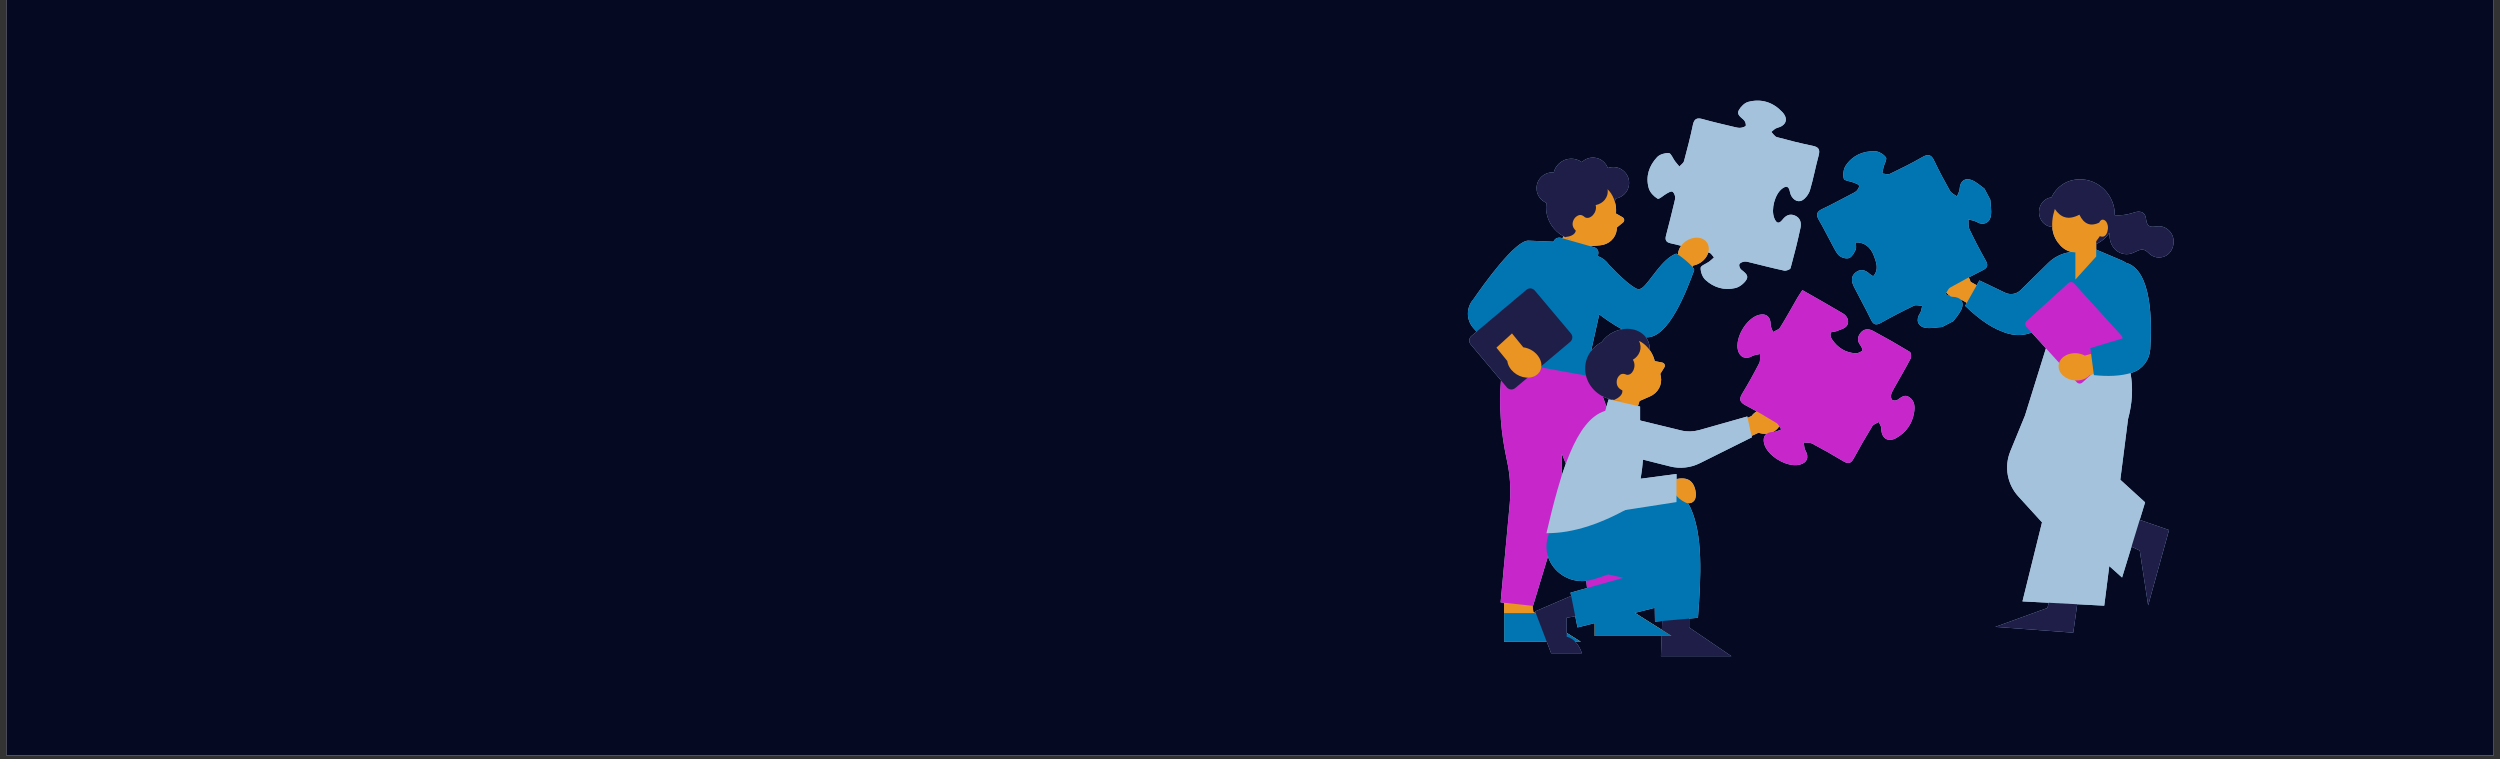 <?xml version="1.0" encoding="UTF-8" standalone="yes"?>
<svg xmlns="http://www.w3.org/2000/svg" xmlns:xlink="http://www.w3.org/1999/xlink" width="856" zoomAndPan="magnify" viewBox="0 0 642 195" height="260" preserveAspectRatio="xMidYMid meet" version="1.0">
  <rect x="0" y="0" width="642" height="195" fill="#333333" stroke="none"/>
  <defs>
    <filter x="0%" y="0%" width="100%" height="100%" id="e031f7730e">
      <feColorMatrix values="0 0 0 0 1 0 0 0 0 1 0 0 0 0 1 0 0 0 1 0" color-interpolation-filters="sRGB"/>
    </filter>
    <filter x="0%" y="0%" width="100%" height="100%" id="aac5af3bd7">
      <feColorMatrix values="0 0 0 0 1 0 0 0 0 1 0 0 0 0 1 0.213 0.715 0.072 0 0" color-interpolation-filters="sRGB"/>
    </filter>
    <clipPath id="fe76e7a28f">
      <path d="M 1.637 0 L 640.359 0 L 640.359 194.004 L 1.637 194.004 Z M 1.637 0 " clip-rule="nonzero"/>
    </clipPath>
    <clipPath id="02c5f9a086">
      <path d="M 466 38 L 558.52 38 L 558.52 163 L 466 163 Z M 466 38 " clip-rule="nonzero"/>
    </clipPath>
    <clipPath id="db133d049b">
      <path d="M 376.453 25.289 L 492 25.289 L 492 168.555 L 376.453 168.555 Z M 376.453 25.289 " clip-rule="nonzero"/>
    </clipPath>
    <clipPath id="b056246217">
      <path d="M 0.543 0.945 L 33.492 0.945 L 33.492 22.914 L 0.543 22.914 Z M 0.543 0.945 " clip-rule="nonzero"/>
    </clipPath>
    <clipPath id="222bf90474">
      <path d="M 0.613 1.066 L 33.312 1.066 L 33.312 22.688 L 0.613 22.688 Z M 0.613 1.066 " clip-rule="nonzero"/>
    </clipPath>
    <clipPath id="216c5a8235">
      <rect x="0" width="34" y="0" height="23"/>
    </clipPath>
    <clipPath id="adcb6837de">
      <path d="M 0.543 0.945 L 33.492 0.945 L 33.492 22.914 L 0.543 22.914 Z M 0.543 0.945 " clip-rule="nonzero"/>
    </clipPath>
    <clipPath id="5f24fcb070">
      <path d="M 1 1.066 L 33 1.066 L 33 22.688 L 1 22.688 Z M 1 1.066 " clip-rule="nonzero"/>
    </clipPath>
    <clipPath id="0eff96e266">
      <rect x="0" width="34" y="0" height="23"/>
    </clipPath>
    <clipPath id="05fcb2a752">
      <rect x="0" width="34" y="0" height="23"/>
    </clipPath>
    <clipPath id="79aabdd802">
      <path d="M 0.613 1.066 L 33.312 1.066 L 33.312 22.688 L 0.613 22.688 Z M 0.613 1.066 " clip-rule="nonzero"/>
    </clipPath>
    <clipPath id="fbb711adeb">
      <rect x="0" width="34" y="0" height="23"/>
    </clipPath>
    <clipPath id="6fd1d72de7">
      <rect x="0" width="34" y="0" height="23"/>
    </clipPath>
    <clipPath id="16754ee442">
      <path d="M 426 156 L 445 156 L 445 168.555 L 426 168.555 Z M 426 156 " clip-rule="nonzero"/>
    </clipPath>
    <clipPath id="bf84548b15">
      <path d="M 0.23 0.41 L 35.332 0.41 L 35.332 36.941 L 0.23 36.941 Z M 0.23 0.41 " clip-rule="nonzero"/>
    </clipPath>
    <clipPath id="1dcd4f4392">
      <path d="M 0.457 1 L 35.172 1 L 35.172 36.746 L 0.457 36.746 Z M 0.457 1 " clip-rule="nonzero"/>
    </clipPath>
    <clipPath id="ab73372828">
      <rect x="0" width="36" y="0" height="37"/>
    </clipPath>
    <clipPath id="87a8ca288c">
      <path d="M 0.23 0.41 L 35.332 0.41 L 35.332 36.941 L 0.23 36.941 Z M 0.23 0.41 " clip-rule="nonzero"/>
    </clipPath>
    <clipPath id="6532e12b35">
      <path d="M 0.457 0.539 L 35 0.539 L 35 36.746 L 0.457 36.746 Z M 0.457 0.539 " clip-rule="nonzero"/>
    </clipPath>
    <clipPath id="0d9bbfca26">
      <rect x="0" width="36" y="0" height="37"/>
    </clipPath>
    <clipPath id="ec55bac66f">
      <rect x="0" width="36" y="0" height="37"/>
    </clipPath>
    <clipPath id="399202dbf4">
      <path d="M 0.457 1 L 35.172 1 L 35.172 36.746 L 0.457 36.746 Z M 0.457 1 " clip-rule="nonzero"/>
    </clipPath>
    <clipPath id="af51a853bd">
      <rect x="0" width="36" y="0" height="37"/>
    </clipPath>
    <clipPath id="af8d2b7c88">
      <rect x="0" width="36" y="0" height="37"/>
    </clipPath>
    <clipPath id="d75afb1fc4">
      <path d="M 0.004 0.734 L 36.059 0.734 L 36.059 14.582 L 0.004 14.582 Z M 0.004 0.734 " clip-rule="nonzero"/>
    </clipPath>
    <clipPath id="c2285cd6d8">
      <path d="M 0.184 0.801 L 35.902 0.801 L 35.902 14.379 L 0.184 14.379 Z M 0.184 0.801 " clip-rule="nonzero"/>
    </clipPath>
    <clipPath id="6b8a4f613e">
      <rect x="0" width="37" y="0" height="15"/>
    </clipPath>
    <clipPath id="06ec779c49">
      <path d="M 0.004 0.734 L 36.059 0.734 L 36.059 14.582 L 0.004 14.582 Z M 0.004 0.734 " clip-rule="nonzero"/>
    </clipPath>
    <clipPath id="34f0125d64">
      <path d="M 0.184 1 L 35.902 1 L 35.902 14.379 L 0.184 14.379 Z M 0.184 1 " clip-rule="nonzero"/>
    </clipPath>
    <clipPath id="085d13499c">
      <rect x="0" width="37" y="0" height="15"/>
    </clipPath>
    <clipPath id="f93025d076">
      <rect x="0" width="37" y="0" height="15"/>
    </clipPath>
    <clipPath id="e30034c74c">
      <path d="M 0.184 0.801 L 35.902 0.801 L 35.902 14.379 L 0.184 14.379 Z M 0.184 0.801 " clip-rule="nonzero"/>
    </clipPath>
    <clipPath id="7879d5c7e0">
      <rect x="0" width="37" y="0" height="15"/>
    </clipPath>
    <clipPath id="b607b10efa">
      <rect x="0" width="37" y="0" height="15"/>
    </clipPath>
    <clipPath id="03e524b3bf">
      <path d="M 0.02 0.43 L 27 0.43 L 27 27.652 L 0.02 27.652 Z M 0.02 0.43 " clip-rule="nonzero"/>
    </clipPath>
    <clipPath id="561c146c61">
      <path d="M 0.113 0.457 L 26.777 0.457 L 26.777 27.609 L 0.113 27.609 Z M 0.113 0.457 " clip-rule="nonzero"/>
    </clipPath>
    <clipPath id="6fb5db0e93">
      <rect x="0" width="27" y="0" height="28"/>
    </clipPath>
    <clipPath id="a4d9d8eace">
      <path d="M 0.02 0.43 L 27 0.43 L 27 27.652 L 0.02 27.652 Z M 0.02 0.43 " clip-rule="nonzero"/>
    </clipPath>
    <clipPath id="25ff415477">
      <path d="M 0.113 0.457 L 26.777 0.457 L 26.777 27.609 L 0.113 27.609 Z M 0.113 0.457 " clip-rule="nonzero"/>
    </clipPath>
    <clipPath id="ebf8ac6d4a">
      <rect x="0" width="27" y="0" height="28"/>
    </clipPath>
    <clipPath id="1c9fa14713">
      <rect x="0" width="27" y="0" height="28"/>
    </clipPath>
    <clipPath id="d86ef0dd8a">
      <path d="M 0.113 0.457 L 26.777 0.457 L 26.777 27.609 L 0.113 27.609 Z M 0.113 0.457 " clip-rule="nonzero"/>
    </clipPath>
    <clipPath id="c3463eaec3">
      <rect x="0" width="27" y="0" height="28"/>
    </clipPath>
    <clipPath id="9eea98c86d">
      <rect x="0" width="27" y="0" height="28"/>
    </clipPath>
    <clipPath id="828c8a648b">
      <path d="M 0.051 0.195 L 25.359 0.195 L 25.359 35.059 L 0.051 35.059 Z M 0.051 0.195 " clip-rule="nonzero"/>
    </clipPath>
    <clipPath id="97876e4d81">
      <path d="M 0.078 0.277 L 25.23 0.277 L 25.23 34.973 L 0.078 34.973 Z M 0.078 0.277 " clip-rule="nonzero"/>
    </clipPath>
    <clipPath id="859fa81b27">
      <rect x="0" width="26" y="0" height="36"/>
    </clipPath>
    <clipPath id="b349585a9a">
      <path d="M 0.051 0.195 L 25.359 0.195 L 25.359 35.059 L 0.051 35.059 Z M 0.051 0.195 " clip-rule="nonzero"/>
    </clipPath>
    <clipPath id="ed8ba1a642">
      <path d="M 0.078 0.277 L 25 0.277 L 25 34.973 L 0.078 34.973 Z M 0.078 0.277 " clip-rule="nonzero"/>
    </clipPath>
    <clipPath id="855fa169c4">
      <rect x="0" width="26" y="0" height="36"/>
    </clipPath>
    <clipPath id="a4eab819ab">
      <rect x="0" width="26" y="0" height="36"/>
    </clipPath>
    <clipPath id="de0ef17997">
      <path d="M 0.078 0.277 L 25.23 0.277 L 25.23 34.973 L 0.078 34.973 Z M 0.078 0.277 " clip-rule="nonzero"/>
    </clipPath>
    <clipPath id="67ef76c837">
      <rect x="0" width="26" y="0" height="36"/>
    </clipPath>
    <clipPath id="902e68cb28">
      <rect x="0" width="26" y="0" height="36"/>
    </clipPath>
    <clipPath id="8369d82ccf">
      <path d="M 376.453 62 L 395 62 L 395 93 L 376.453 93 Z M 376.453 62 " clip-rule="nonzero"/>
    </clipPath>
    <clipPath id="037c669f8d">
      <path d="M 0.242 0.152 L 19.105 0.152 L 19.105 47.668 L 0.242 47.668 Z M 0.242 0.152 " clip-rule="nonzero"/>
    </clipPath>
    <clipPath id="dd539684b2">
      <path d="M 0.305 0.191 L 18.918 0.191 L 18.918 47.457 L 0.305 47.457 Z M 0.305 0.191 " clip-rule="nonzero"/>
    </clipPath>
    <clipPath id="06093fa325">
      <rect x="0" width="20" y="0" height="48"/>
    </clipPath>
    <clipPath id="8cbbfd9355">
      <path d="M 0.242 0.152 L 19.105 0.152 L 19.105 47.668 L 0.242 47.668 Z M 0.242 0.152 " clip-rule="nonzero"/>
    </clipPath>
    <clipPath id="b10689260b">
      <path d="M 0.305 0.191 L 18.918 0.191 L 18.918 47.457 L 0.305 47.457 Z M 0.305 0.191 " clip-rule="nonzero"/>
    </clipPath>
    <clipPath id="c8353e9c60">
      <rect x="0" width="20" y="0" height="48"/>
    </clipPath>
    <clipPath id="9278cea388">
      <rect x="0" width="20" y="0" height="48"/>
    </clipPath>
    <clipPath id="4080b58f51">
      <path d="M 0.305 0.191 L 18.918 0.191 L 18.918 47.457 L 0.305 47.457 Z M 0.305 0.191 " clip-rule="nonzero"/>
    </clipPath>
    <clipPath id="e324ecee25">
      <rect x="0" width="20" y="0" height="48"/>
    </clipPath>
    <clipPath id="735fbc4677">
      <rect x="0" width="20" y="0" height="48"/>
    </clipPath>
    <clipPath id="23b657f31b">
      <path d="M 0.02 0.516 L 45.148 0.516 L 45.148 27.734 L 0.02 27.734 Z M 0.02 0.516 " clip-rule="nonzero"/>
    </clipPath>
    <clipPath id="c688b36172">
      <path d="M 0.234 0.559 L 45 0.559 L 45 27.711 L 0.234 27.711 Z M 0.234 0.559 " clip-rule="nonzero"/>
    </clipPath>
    <clipPath id="f4680a3843">
      <rect x="0" width="46" y="0" height="28"/>
    </clipPath>
    <clipPath id="e3426e5922">
      <path d="M 0.02 0.516 L 45.148 0.516 L 45.148 27.734 L 0.02 27.734 Z M 0.02 0.516 " clip-rule="nonzero"/>
    </clipPath>
    <clipPath id="90110ccd85">
      <path d="M 0.234 1 L 45 1 L 45 27.711 L 0.234 27.711 Z M 0.234 1 " clip-rule="nonzero"/>
    </clipPath>
    <clipPath id="b44078a108">
      <rect x="0" width="46" y="0" height="28"/>
    </clipPath>
    <clipPath id="db3dc3f30d">
      <rect x="0" width="46" y="0" height="28"/>
    </clipPath>
    <clipPath id="0e47728eb3">
      <path d="M 0.234 0.559 L 45 0.559 L 45 27.711 L 0.234 27.711 Z M 0.234 0.559 " clip-rule="nonzero"/>
    </clipPath>
    <clipPath id="3b87b7a1ae">
      <rect x="0" width="46" y="0" height="28"/>
    </clipPath>
    <clipPath id="33cc952eff">
      <rect x="0" width="46" y="0" height="28"/>
    </clipPath>
    <clipPath id="04c1c6d78a">
      <path d="M 523 46 L 558.52 46 L 558.52 67 L 523 67 Z M 523 46 " clip-rule="nonzero"/>
    </clipPath>
    <clipPath id="3139b73805">
      <path d="M 0.27 0.73 L 10.059 0.73 L 10.059 26.758 L 0.27 26.758 Z M 0.27 0.73 " clip-rule="nonzero"/>
    </clipPath>
    <clipPath id="2f45890f18">
      <path d="M 0.465 1 L 10 1 L 10 26.535 L 0.465 26.535 Z M 0.465 1 " clip-rule="nonzero"/>
    </clipPath>
    <clipPath id="55e89f8292">
      <rect x="0" width="11" y="0" height="27"/>
    </clipPath>
    <clipPath id="a9fba15edb">
      <path d="M 0.27 0.73 L 10.059 0.73 L 10.059 26.758 L 0.27 26.758 Z M 0.27 0.73 " clip-rule="nonzero"/>
    </clipPath>
    <clipPath id="1e07eed83a">
      <path d="M 0.465 1 L 10 1 L 10 26.535 L 0.465 26.535 Z M 0.465 1 " clip-rule="nonzero"/>
    </clipPath>
    <clipPath id="e043d349b0">
      <rect x="0" width="11" y="0" height="27"/>
    </clipPath>
    <clipPath id="d613511bc1">
      <rect x="0" width="11" y="0" height="27"/>
    </clipPath>
    <clipPath id="6464fa0e8e">
      <path d="M 0.465 1 L 10 1 L 10 26.535 L 0.465 26.535 Z M 0.465 1 " clip-rule="nonzero"/>
    </clipPath>
    <clipPath id="669a55ba9f">
      <rect x="0" width="11" y="0" height="27"/>
    </clipPath>
    <clipPath id="3f4f97f31b">
      <rect x="0" width="11" y="0" height="27"/>
    </clipPath>
    <clipPath id="32f6b21c64">
      <path d="M 423 25.289 L 468 25.289 L 468 75 L 423 75 Z M 423 25.289 " clip-rule="nonzero"/>
    </clipPath>
    <image x="0" y="0" width="35" xlink:href="" id="6c655a25ae" height="24" preserveAspectRatio="xMidYMid meet"/>
    <image x="0" y="0" width="138" xlink:href="" id="0f760e4721" height="92" preserveAspectRatio="xMidYMid meet"/>
    <image x="0" y="0" width="138" xlink:href="" id="7a003ec5a0" height="92" preserveAspectRatio="xMidYMid meet"/>
    <image x="0" y="0" width="37" xlink:href="" id="69eb0c4231" height="38" preserveAspectRatio="xMidYMid meet"/>
    <image x="0" y="0" width="147" xlink:href="" id="1ae06cb0f3" height="153" preserveAspectRatio="xMidYMid meet"/>
    <image x="0" y="0" width="147" xlink:href="" id="3c0ba86f8e" height="153" preserveAspectRatio="xMidYMid meet"/>
    <image x="0" y="0" width="38" xlink:href="" id="c16445d191" height="16" preserveAspectRatio="xMidYMid meet"/>
    <image x="0" y="0" width="151" xlink:href="" id="8732eba3cf" height="58" preserveAspectRatio="xMidYMid meet"/>
    <image x="0" y="0" width="151" xlink:href="" id="2c0abf5af1" height="58" preserveAspectRatio="xMidYMid meet"/>
    <image x="0" y="0" width="27" xlink:href="" id="be00ceb6a6" height="29" preserveAspectRatio="xMidYMid meet"/>
    <image x="0" y="0" width="113" xlink:href="" id="8fa36d735c" height="114" preserveAspectRatio="xMidYMid meet"/>
    <image x="0" y="0" width="113" xlink:href="" id="fb56e90986" height="114" preserveAspectRatio="xMidYMid meet"/>
    <image x="0" y="0" width="27" xlink:href="" id="ff0e6bdd46" height="37" preserveAspectRatio="xMidYMid meet"/>
    <image x="0" y="0" width="106" xlink:href="" id="08482b2720" height="146" preserveAspectRatio="xMidYMid meet"/>
    <image x="0" y="0" width="106" xlink:href="" id="4bbeacb5fd" height="146" preserveAspectRatio="xMidYMid meet"/>
    <image x="0" y="0" width="21" xlink:href="" id="98be8dc05c" height="49" preserveAspectRatio="xMidYMid meet"/>
    <image x="0" y="0" width="79" xlink:href="" id="9a821fcc97" height="199" preserveAspectRatio="xMidYMid meet"/>
    <image x="0" y="0" width="79" xlink:href="" id="fe2c1251f8" height="199" preserveAspectRatio="xMidYMid meet"/>
    <image x="0" y="0" width="46" xlink:href="" id="2c0fcf881a" height="29" preserveAspectRatio="xMidYMid meet"/>
    <image x="0" y="0" width="189" xlink:href="" id="2d1d809a93" height="114" preserveAspectRatio="xMidYMid meet"/>
    <image x="0" y="0" width="189" xlink:href="" id="9dbb26b8c3" height="114" preserveAspectRatio="xMidYMid meet"/>
    <image x="0" y="0" width="11" xlink:href="" id="4891f7c776" height="28" preserveAspectRatio="xMidYMid meet"/>
    <image x="0" y="0" width="41" xlink:href="" id="f0dd51cf93" height="109" preserveAspectRatio="xMidYMid meet"/>
    <image x="0" y="0" width="41" xlink:href="" id="6653449d9c" height="109" preserveAspectRatio="xMidYMid meet"/>
    <mask id="37c53cd543">
      <g filter="url(#e031f7730e)">
        <g transform="matrix(1, 0, 0, 1, 0, 0)">
          <image x="0" y="0" width="35" xlink:href="" height="24" preserveAspectRatio="xMidYMid meet"/>
        </g>
      </g>
    </mask>
    <mask id="32600c0a23">
      <g filter="url(#e031f7730e)">
        <g filter="url(#aac5af3bd7)" transform="matrix(0.239, 0, 0, 0.239, 0.542, 0.947)">
          <image x="0" y="0" width="138" xlink:href="" height="92" preserveAspectRatio="xMidYMid meet"/>
        </g>
      </g>
    </mask>
    <mask id="57904ee0e4">
      <g filter="url(#e031f7730e)">
        <g transform="matrix(1, 0, 0, 1, 0, 0)">
          <g clip-path="url(#05fcb2a752)">
            <g clip-path="url(#adcb6837de)">
              <g transform="matrix(1, 0, 0, 1, 0, 0)">
                <g clip-path="url(#0eff96e266)">
                  <g clip-path="url(#5f24fcb070)">
                    <g mask="url(#32600c0a23)">
                      <g transform="matrix(0.239, 0, 0, 0.239, 0.542, 0.947)">
                        <image x="0" y="0" width="138" xlink:href="" height="92" preserveAspectRatio="xMidYMid meet"/>
                      </g>
                    </g>
                  </g>
                </g>
              </g>
            </g>
          </g>
        </g>
      </g>
    </mask>
    <mask id="f82ee2fa1b">
      <g filter="url(#e031f7730e)">
        <g transform="matrix(1, 0, 0, 1, 0, 0)">
          <image x="0" y="0" width="37" xlink:href="" height="38" preserveAspectRatio="xMidYMid meet"/>
        </g>
      </g>
    </mask>
    <mask id="393f3d981b">
      <g filter="url(#e031f7730e)">
        <g filter="url(#aac5af3bd7)" transform="matrix(0.239, 0, 0, 0.239, 0.232, 0.41)">
          <image x="0" y="0" width="147" xlink:href="" height="153" preserveAspectRatio="xMidYMid meet"/>
        </g>
      </g>
    </mask>
    <mask id="5c239dd969">
      <g filter="url(#e031f7730e)">
        <g transform="matrix(1, 0, 0, 1, 0, 0)">
          <g clip-path="url(#ec55bac66f)">
            <g clip-path="url(#87a8ca288c)">
              <g transform="matrix(1, 0, 0, 1, 0, 0)">
                <g clip-path="url(#0d9bbfca26)">
                  <g clip-path="url(#6532e12b35)">
                    <g mask="url(#393f3d981b)">
                      <g transform="matrix(0.239, 0, 0, 0.239, 0.232, 0.41)">
                        <image x="0" y="0" width="147" xlink:href="" height="153" preserveAspectRatio="xMidYMid meet"/>
                      </g>
                    </g>
                  </g>
                </g>
              </g>
            </g>
          </g>
        </g>
      </g>
    </mask>
    <mask id="4857bc197c">
      <g filter="url(#e031f7730e)">
        <g transform="matrix(1, 0, 0, 1, 0, 0)">
          <image x="0" y="0" width="38" xlink:href="" height="16" preserveAspectRatio="xMidYMid meet"/>
        </g>
      </g>
    </mask>
    <mask id="ee35d6662d">
      <g filter="url(#e031f7730e)">
        <g filter="url(#aac5af3bd7)" transform="matrix(0.239, 0, 0, 0.239, 0.003, 0.733)">
          <image x="0" y="0" width="151" xlink:href="" height="58" preserveAspectRatio="xMidYMid meet"/>
        </g>
      </g>
    </mask>
    <mask id="f6458fa2d0">
      <g filter="url(#e031f7730e)">
        <g transform="matrix(1, 0, 0, 1, 0, 0)">
          <g clip-path="url(#f93025d076)">
            <g clip-path="url(#06ec779c49)">
              <g transform="matrix(1, 0, 0, 1, 0, 0)">
                <g clip-path="url(#085d13499c)">
                  <g clip-path="url(#34f0125d64)">
                    <g mask="url(#ee35d6662d)">
                      <g transform="matrix(0.239, 0, 0, 0.239, 0.003, 0.733)">
                        <image x="0" y="0" width="151" xlink:href="" height="58" preserveAspectRatio="xMidYMid meet"/>
                      </g>
                    </g>
                  </g>
                </g>
              </g>
            </g>
          </g>
        </g>
      </g>
    </mask>
    <mask id="2b3c187e6b">
      <g filter="url(#e031f7730e)">
        <g>
          <image x="0" y="0" width="27" xlink:href="" height="29" preserveAspectRatio="xMidYMid meet"/>
        </g>
      </g>
    </mask>
    <mask id="9acd332157">
      <g filter="url(#e031f7730e)">
        <g filter="url(#aac5af3bd7)" transform="matrix(0.239, 0, 0, 0.239, 0.019, 0.431)">
          <image x="0" y="0" width="113" xlink:href="" height="114" preserveAspectRatio="xMidYMid meet"/>
        </g>
      </g>
    </mask>
    <mask id="b5bac044c1">
      <g filter="url(#e031f7730e)">
        <g transform="matrix(1, 0, 0, 1, 0, 0)">
          <g clip-path="url(#1c9fa14713)">
            <g clip-path="url(#a4d9d8eace)">
              <g transform="matrix(1, 0, 0, 1, 0, 0)">
                <g clip-path="url(#ebf8ac6d4a)">
                  <g clip-path="url(#25ff415477)">
                    <g mask="url(#9acd332157)">
                      <g transform="matrix(0.239, 0, 0, 0.239, 0.019, 0.431)">
                        <image x="0" y="0" width="113" xlink:href="" height="114" preserveAspectRatio="xMidYMid meet"/>
                      </g>
                    </g>
                  </g>
                </g>
              </g>
            </g>
          </g>
        </g>
      </g>
    </mask>
    <mask id="209e9648e0">
      <g filter="url(#e031f7730e)">
        <g transform="matrix(1, 0, 0, 1, 0, 0)">
          <image x="0" y="0" width="27" xlink:href="" height="37" preserveAspectRatio="xMidYMid meet"/>
        </g>
      </g>
    </mask>
    <mask id="c7a3025bf0">
      <g filter="url(#e031f7730e)">
        <g filter="url(#aac5af3bd7)" transform="matrix(0.239, 0, 0, 0.239, 0.05, 0.196)">
          <image x="0" y="0" width="106" xlink:href="" height="146" preserveAspectRatio="xMidYMid meet"/>
        </g>
      </g>
    </mask>
    <mask id="a5fdc202e7">
      <g filter="url(#e031f7730e)">
        <g transform="matrix(1, 0, 0, 1, 0, 0)">
          <g clip-path="url(#a4eab819ab)">
            <g clip-path="url(#b349585a9a)">
              <g transform="matrix(1, 0, 0, 1, 0, 0)">
                <g clip-path="url(#855fa169c4)">
                  <g clip-path="url(#ed8ba1a642)">
                    <g mask="url(#c7a3025bf0)">
                      <g transform="matrix(0.239, 0, 0, 0.239, 0.05, 0.196)">
                        <image x="0" y="0" width="106" xlink:href="" height="146" preserveAspectRatio="xMidYMid meet"/>
                      </g>
                    </g>
                  </g>
                </g>
              </g>
            </g>
          </g>
        </g>
      </g>
    </mask>
    <mask id="ddd4b05088">
      <g filter="url(#e031f7730e)">
        <g transform="matrix(1, 0, 0, 1, 0, 0)">
          <image x="0" y="0" width="21" xlink:href="" height="49" preserveAspectRatio="xMidYMid meet"/>
        </g>
      </g>
    </mask>
    <mask id="fdb7987415">
      <g filter="url(#e031f7730e)">
        <g filter="url(#aac5af3bd7)" transform="matrix(0.239, 0, 0, 0.239, 0.244, 0.153)">
          <image x="0" y="0" width="79" xlink:href="" height="199" preserveAspectRatio="xMidYMid meet"/>
        </g>
      </g>
    </mask>
    <mask id="e5892719ac">
      <g filter="url(#e031f7730e)">
        <g transform="matrix(1, 0, 0, 1, 0, 0)">
          <g clip-path="url(#9278cea388)">
            <g clip-path="url(#8cbbfd9355)">
              <g transform="matrix(1, 0, 0, 1, 0, 0)">
                <g clip-path="url(#c8353e9c60)">
                  <g clip-path="url(#b10689260b)">
                    <g mask="url(#fdb7987415)">
                      <g transform="matrix(0.239, 0, 0, 0.239, 0.244, 0.153)">
                        <image x="0" y="0" width="79" xlink:href="" height="199" preserveAspectRatio="xMidYMid meet"/>
                      </g>
                    </g>
                  </g>
                </g>
              </g>
            </g>
          </g>
        </g>
      </g>
    </mask>
    <mask id="b5a7662ce3">
      <g filter="url(#e031f7730e)">
        <g transform="matrix(1, 0, 0, 1, 0, 0)">
          <image x="0" y="0" width="46" xlink:href="" height="29" preserveAspectRatio="xMidYMid meet"/>
        </g>
      </g>
    </mask>
    <mask id="4c496eb23f">
      <g filter="url(#e031f7730e)">
        <g filter="url(#aac5af3bd7)" transform="matrix(0.239, 0, 0, 0.239, 0.021, 0.514)">
          <image x="0" y="0" width="189" xlink:href="" height="114" preserveAspectRatio="xMidYMid meet"/>
        </g>
      </g>
    </mask>
    <mask id="16640b92d6">
      <g filter="url(#e031f7730e)">
        <g transform="matrix(1, 0, 0, 1, 0, 0)">
          <g clip-path="url(#db3dc3f30d)">
            <g clip-path="url(#e3426e5922)">
              <g transform="matrix(1, 0, 0, 1, 0, 0)">
                <g clip-path="url(#b44078a108)">
                  <g clip-path="url(#90110ccd85)">
                    <g mask="url(#4c496eb23f)">
                      <g transform="matrix(0.239, 0, 0, 0.239, 0.021, 0.514)">
                        <image x="0" y="0" width="189" xlink:href="" height="114" preserveAspectRatio="xMidYMid meet"/>
                      </g>
                    </g>
                  </g>
                </g>
              </g>
            </g>
          </g>
        </g>
      </g>
    </mask>
    <mask id="c7070c34a2">
      <g filter="url(#e031f7730e)">
        <g transform="matrix(1, 0, 0, 1, 0, 0)">
          <image x="0" y="0" width="11" xlink:href="" height="28" preserveAspectRatio="xMidYMid meet"/>
        </g>
      </g>
    </mask>
    <mask id="37b77fb431">
      <g filter="url(#e031f7730e)">
        <g filter="url(#aac5af3bd7)" transform="matrix(0.239, 0, 0, 0.239, 0.27, 0.731)">
          <image x="0" y="0" width="41" xlink:href="" height="109" preserveAspectRatio="xMidYMid meet"/>
        </g>
      </g>
    </mask>
    <mask id="82cb45f48a">
      <g filter="url(#e031f7730e)">
        <g transform="matrix(1, 0, 0, 1, 0, 0)">
          <g clip-path="url(#d613511bc1)">
            <g clip-path="url(#a9fba15edb)">
              <g transform="matrix(1, 0, 0, 1, 0, 0)">
                <g clip-path="url(#e043d349b0)">
                  <g clip-path="url(#1e07eed83a)">
                    <g mask="url(#37b77fb431)">
                      <g transform="matrix(0.239, 0, 0, 0.239, 0.27, 0.731)">
                        <image x="0" y="0" width="41" xlink:href="" height="109" preserveAspectRatio="xMidYMid meet"/>
                      </g>
                    </g>
                  </g>
                </g>
              </g>
            </g>
          </g>
        </g>
      </g>
    </mask>
  </defs>
  <g clip-path="url(#fe76e7a28f)">
    <path fill="#ffffff" d="M 1.637 0 L 640.363 0 L 640.363 194.004 L 1.637 194.004 Z M 1.637 0 " fill-opacity="1" fill-rule="nonzero"/>
    <path fill="#060922" d="M 1.637 0 L 640.363 0 L 640.363 194.004 L 1.637 194.004 Z M 1.637 0 " fill-opacity="1" fill-rule="nonzero"/>
  </g>
  <g clip-path="url(#02c5f9a086)">
    <path fill="#a4c2db" d="M 541.691 59.785 C 541.742 60.234 541.734 60.703 541.785 61.156 C 541.93 62.535 542.688 63.824 543.785 64.566 C 544.883 65.309 546.301 65.484 547.527 65.031 C 548.566 64.648 549.609 63.836 550.656 64.195 C 551.254 64.398 551.684 64.945 552.188 65.352 C 553.473 66.379 555.391 66.387 556.684 65.363 C 557.977 64.344 558.535 62.379 557.992 60.762 C 557.449 59.145 555.852 58.008 554.246 58.098 C 553.367 58.148 552.344 58.484 551.691 57.848 C 550.98 57.156 551.281 55.82 550.691 55.012 C 550.324 54.512 549.68 54.324 549.086 54.355 C 548.492 54.391 547.922 54.609 547.348 54.785 C 545.945 55.215 544.516 55.344 543.074 55.262 C 543.078 55.25 543.078 55.234 543.078 55.219 C 543.129 50.172 538.969 45.891 533.871 46.055 C 530.621 46.156 528.047 48.047 526.812 50.688 C 525.016 50.883 523.613 52.504 523.613 54.477 C 523.613 56.504 525.09 58.152 526.953 58.277 C 526.977 58.324 527.004 58.367 527.031 58.414 C 527.047 58.625 527.074 58.832 527.105 59.031 C 527.375 60.68 528.113 61.984 529.133 63.066 C 529.383 63.328 529.648 63.562 529.93 63.773 C 530.18 63.961 530.441 64.121 530.715 64.258 C 531.094 64.453 531.496 64.594 531.91 64.688 L 531.18 64.82 C 529.215 65.188 527.398 66.133 525.977 67.535 L 518.895 74.504 C 517.844 75.543 516.254 75.809 514.922 75.172 L 508.316 72.012 L 507.613 73.258 L 506.055 72.371 C 505.941 71.98 505.773 71.602 505.566 71.246 C 506.758 70.617 507.957 70 509.16 69.395 C 510.426 68.762 510.613 68.098 509.91 66.859 C 508.43 64.242 507.039 61.566 505.75 58.855 C 505.406 58.141 505.562 57.195 505.484 56.355 C 506.215 56.57 507.027 56.637 507.652 57.016 C 509.238 57.98 510.965 57.324 511.266 55.348 C 511.461 54.035 511.18 52.66 511.117 51.312 L 509.598 48.43 C 508.535 47.688 507.559 46.738 506.379 46.262 C 504.57 45.523 503.332 46.562 503.242 48.453 C 503.215 49.129 502.797 49.781 502.555 50.449 C 501.941 49.977 501.113 49.625 500.758 49.008 C 499.324 46.492 497.973 43.93 496.73 41.324 C 496.012 39.812 495.293 39.402 493.707 40.316 C 490.988 41.895 488.156 43.297 485.316 44.652 C 484.797 44.906 484.016 44.605 483.352 44.555 C 483.465 44.016 483.559 43.465 483.695 42.926 C 483.918 42.059 484.633 40.867 484.309 40.426 C 483.719 39.633 482.531 38.883 481.562 38.844 C 478.441 38.73 475.703 39.91 473.957 42.578 C 473.383 43.457 473.219 44.883 473.492 45.895 C 473.625 46.406 475.137 46.531 476.008 46.875 C 476.516 47.082 477.164 47.262 477.41 47.66 C 477.559 47.898 477.137 48.629 476.809 48.98 C 476.449 49.355 475.906 49.578 475.43 49.832 C 472.953 51.117 470.516 52.465 467.996 53.652 C 466.586 54.32 466.246 55.035 467.062 56.445 C 468.398 58.727 469.551 61.121 470.828 63.449 C 471.289 64.285 471.746 65.238 472.469 65.777 C 473.09 66.234 474.25 66.523 474.891 66.242 C 475.617 65.922 476.152 64.945 476.527 64.137 C 476.77 63.613 476.578 62.887 476.578 62.262 C 478.633 62.129 480.395 63.414 481.223 65.715 C 481.824 67.395 482.586 69.18 481.043 70.945 C 480.613 70.664 480.336 70.527 480.125 70.332 C 479.02 69.305 477.793 68.961 476.543 69.949 C 475.191 71.02 475.473 72.414 476.133 73.723 C 477.551 76.52 479.094 79.25 480.449 82.07 C 481.117 83.457 481.793 83.594 483.094 82.863 C 485.84 81.32 488.637 79.867 491.473 78.508 C 492.047 78.23 492.898 78.52 493.621 78.543 C 493.445 79.18 493.418 79.906 493.07 80.418 C 491.906 82.125 492.441 83.867 494.516 84.184 C 495.883 84.391 497.34 84.062 498.746 83.973 L 501.645 82.449 C 502.32 81.488 503.164 80.598 503.648 79.547 C 504.211 78.324 504.043 77.363 503.32 76.793 C 503.336 76.793 503.352 76.793 503.367 76.793 L 505.074 77.766 L 504.645 78.531 C 508.188 81.98 511.906 84.699 516.023 85.746 C 517.93 86.23 519.938 86.129 521.707 85.383 L 525.398 89.441 L 525.148 90.246 L 520.012 106.723 L 516.254 115.879 C 514.637 119.82 515.438 124.34 518.316 127.488 L 524.391 134.148 L 519.367 154.438 L 526.113 154.789 L 525.773 156.129 L 512.395 160.98 L 532.414 162.477 L 533.434 155.176 L 540.367 155.539 L 541.664 145.371 L 544.949 148.309 L 547.375 140.387 L 549.488 141.391 L 551.648 155.453 L 557.004 136.117 L 549.48 133.504 L 550.859 129.004 L 544.492 123.195 L 546.488 107.582 C 547.574 103.594 547.812 99.664 547.109 95.805 C 547.258 95.762 547.41 95.727 547.559 95.68 C 550.184 94.844 551.992 92.449 552.18 89.699 C 552.641 82.965 552.695 69.402 545.984 67.496 L 545.984 67.5 C 545.625 67.258 545.246 67.043 544.836 66.871 L 538.305 64.102 L 538.305 62.664 C 539.676 62.039 540.852 61.047 541.691 59.785 Z M 499.832 75.16 C 500.188 75.551 500.598 75.891 501.051 76.16 C 500.566 76.031 500.082 75.723 499.602 75.531 C 499.684 75.414 499.758 75.289 499.832 75.16 Z M 499.832 75.16 " fill-opacity="1" fill-rule="nonzero"/>
  </g>
  <g clip-path="url(#db133d049b)">
    <path fill="#a4c2db" d="M 490.316 101.996 C 489.078 101.148 488.203 102.082 487.238 102.699 C 486.918 102.902 486.242 102.914 485.949 102.703 C 485.672 102.496 485.512 101.859 485.605 101.477 C 485.742 100.848 486.086 100.25 486.406 99.676 C 487.82 97.152 489.301 94.668 490.633 92.105 C 490.871 91.652 490.77 90.551 490.449 90.363 C 487.348 88.48 484.191 86.68 480.992 84.969 C 479.863 84.363 478.598 84.387 477.727 85.555 C 476.965 86.566 476.914 87.617 477.77 88.691 C 478.074 89.066 478.387 89.961 478.27 90.047 C 477.781 90.406 477.125 90.758 476.547 90.727 C 473.898 90.594 471.871 89.258 470.418 87.09 C 470.121 86.648 469.953 85.871 470.145 85.449 C 470.289 85.148 471.172 85.246 471.664 85.031 C 472.59 84.629 473.824 84.355 474.289 83.621 C 474.98 82.52 474.449 81.199 473.289 80.508 C 469.922 78.496 466.488 76.586 462.852 74.504 C 462.352 75.27 461.938 75.852 461.578 76.465 C 460.102 79.02 458.684 81.613 457.125 84.113 C 456.789 84.656 455.941 84.887 455.328 85.258 C 455.109 84.641 454.699 84.02 454.707 83.41 C 454.734 81.359 453.578 80.348 451.648 80.875 C 448.449 81.75 445.48 86.809 446.312 89.98 C 446.789 91.777 448.344 92.375 449.902 91.473 C 450.492 91.125 451.277 91.094 451.973 90.918 C 451.922 91.699 452.105 92.594 451.781 93.234 C 450.406 95.914 448.949 98.551 447.379 101.117 C 446.492 102.586 446.828 103.316 448.273 104.082 C 449.238 104.59 450.191 105.113 451.145 105.648 C 451.012 105.719 450.883 105.793 450.762 105.879 C 450.352 106.156 450.031 106.484 449.797 106.836 L 448.781 107.297 L 448.703 106.949 L 436.352 110.449 C 434.832 110.879 433.227 110.91 431.695 110.535 L 421.223 107.992 C 421.207 107.941 421.195 107.883 421.176 107.832 L 421.176 104.398 L 420.621 104.273 L 421.043 102.965 L 423.73 101.793 C 425.781 100.895 426.922 98.797 426.496 96.684 L 426.359 96.004 L 426.809 95.289 L 427.41 94.32 C 427.715 93.836 427.418 93.211 426.828 93.098 L 424.938 92.734 C 424.906 92.602 424.875 92.473 424.836 92.344 C 424.586 91.457 424.168 90.641 423.664 89.93 C 423.699 89.156 423.578 88.387 423.266 87.66 C 423.102 87.277 422.891 86.926 422.645 86.605 C 422.668 86.605 422.695 86.609 422.719 86.609 C 428.543 86.984 433.215 74.383 435.059 69.41 C 435.125 69.227 434.938 68.902 434.605 68.512 L 434.844 68.184 C 436.332 67.902 437.762 66.887 438.441 65.48 C 438.547 65.262 438.629 65.043 438.691 64.828 C 438.781 64.855 438.875 64.879 438.969 64.91 C 439.441 65.062 439.758 65.699 440.148 66.113 C 439.734 66.473 439.344 66.867 438.906 67.188 C 438.152 67.742 436.742 68.227 436.727 68.777 C 436.695 69.816 437.184 71.168 437.945 71.871 C 440.086 73.844 442.801 74.66 445.664 73.961 C 446.742 73.699 447.906 72.766 448.492 71.805 C 449.176 70.668 447.977 69.938 447.125 69.219 C 446.793 68.941 446.52 68.219 446.66 67.871 C 446.805 67.52 447.461 67.242 447.926 67.18 C 448.441 67.109 449 67.297 449.527 67.422 C 452.418 68.121 455.285 68.879 458.188 69.492 C 458.684 69.594 459.723 69.207 459.816 68.859 C 460.762 65.434 461.621 61.98 462.363 58.508 C 462.633 57.223 462.328 55.922 460.902 55.34 C 459.586 54.809 458.602 55.328 457.758 56.398 C 456.84 57.562 456.199 57.418 455.637 56.031 C 454.73 53.785 455.777 49.828 457.688 48.414 C 458.754 47.633 459.379 47.828 459.645 49.25 C 459.98 51.055 461.52 52.176 462.82 51.434 C 463.699 50.938 464.496 49.848 464.793 48.863 C 465.672 45.93 466.215 42.891 467.027 39.93 C 467.441 38.395 467.035 37.762 465.473 37.441 C 462.391 36.805 459.332 36.043 456.293 35.215 C 455.742 35.062 455.344 34.34 454.879 33.875 C 455.355 33.527 455.789 32.992 456.324 32.859 C 458.688 32.27 459.359 30.543 457.676 28.758 C 455.309 26.238 452.297 25.281 448.941 26.168 C 448 26.418 447.051 27.387 446.543 28.273 C 445.895 29.391 446.988 30.047 447.762 30.754 C 448.133 31.086 448.395 31.773 448.324 32.25 C 448.285 32.508 447.477 32.77 446.992 32.824 C 446.469 32.879 445.918 32.738 445.391 32.613 C 442.684 31.961 439.961 31.355 437.281 30.598 C 435.797 30.172 435.07 30.461 434.738 32.059 C 434.086 35.184 433.289 38.281 432.457 41.367 C 432.309 41.898 431.676 42.293 431.27 42.762 C 430.883 42.301 430.477 41.852 430.117 41.371 C 429.586 40.66 429.133 39.359 428.566 39.316 C 427.574 39.242 426.219 39.645 425.555 40.348 C 423.473 42.566 422.539 45.332 423.402 48.328 C 423.699 49.391 424.703 50.453 425.676 51.023 C 426.066 51.254 427.219 50.129 428.059 49.672 C 428.488 49.438 429.066 49.078 429.43 49.207 C 429.785 49.336 430.078 49.98 430.156 50.445 C 430.234 50.949 430.086 51.512 429.953 52.031 C 429.266 54.84 428.598 57.66 427.844 60.449 C 427.516 61.66 427.863 62.242 429.09 62.492 C 429.969 62.672 430.84 62.895 431.707 63.125 C 431.551 63.34 431.41 63.57 431.297 63.809 C 431.066 64.281 430.945 64.75 430.918 65.203 L 430.832 65.324 C 430.621 65.195 430.48 65.125 430.438 65.141 C 426.832 66.426 423.844 72.184 421.832 73.828 C 421.328 74.238 420.824 74.391 420.297 74.148 C 419.586 73.82 418.719 73.199 417.824 72.457 C 416.129 71.055 414.312 69.207 413.172 67.992 C 412.855 67.523 412.473 67.098 412.012 66.727 C 411.551 66.355 411.051 66.066 410.531 65.859 C 410.469 65.812 410.406 65.77 410.34 65.73 L 410.438 65.129 C 410.559 64.414 410.121 63.727 409.426 63.523 L 408.332 63.211 L 410.898 63 C 413.129 62.816 414.891 61.199 415.172 59.066 L 415.262 58.379 L 415.918 57.844 L 416.801 57.125 C 417.246 56.762 417.168 56.074 416.648 55.777 L 414.973 54.824 C 414.988 54.688 415 54.555 415.004 54.422 C 415.055 53.5 414.926 52.594 414.676 51.758 C 414.777 51.504 414.855 51.242 414.918 50.977 C 416.645 50.711 418.066 49.344 418.32 47.523 C 418.629 45.301 417.078 43.25 414.855 42.941 C 414.164 42.844 413.488 42.93 412.879 43.156 C 412.383 41.781 411.164 40.723 409.617 40.508 C 408.316 40.328 407.082 40.785 406.211 41.637 C 405.621 41.207 404.918 40.914 404.145 40.805 C 401.77 40.477 399.562 42.008 399.008 44.289 C 398.891 44.277 398.77 44.273 398.648 44.273 C 396.406 44.273 394.586 46.09 394.586 48.332 C 394.586 50.043 395.645 51.504 397.141 52.102 C 396.605 55.418 398.305 58.895 401.484 60.668 L 401.254 61.199 L 400.863 61.086 C 400.129 60.879 399.352 61.223 399.008 61.902 L 398.863 62.191 C 398.812 62.289 398.758 62.375 398.691 62.453 L 398.883 62.066 L 392.625 61.809 C 389.273 61.418 380.926 73.133 378.34 76.891 C 376.484 79.004 376.492 82.18 378.387 84.277 L 379.195 85.172 L 377.855 86.297 C 377.215 86.836 377.129 87.797 377.672 88.438 L 385.457 97.691 C 384.887 104.258 385.426 111.102 386.969 118.199 C 387.773 121.859 388.047 125.613 387.703 129.352 L 385.355 154.688 L 386.258 154.785 L 386.258 164.816 L 397.211 164.816 L 398.336 167.766 L 406.242 167.766 C 405.836 166.555 405.266 165.566 404.527 164.816 L 405.949 164.816 L 402.328 162.535 L 402.328 158.648 L 404.523 158.246 L 405.102 161.129 L 409.527 160.004 L 409.527 163.309 L 426.719 163.309 L 426.527 168.516 L 444.629 168.516 L 433.773 161.129 L 433.773 158.852 L 436.039 158.648 C 436.852 147.852 437.336 137.359 434.086 130.336 C 433.898 129.93 433.672 129.559 433.418 129.211 C 434.184 129.305 434.961 128.938 435.277 128.199 C 435.527 127.613 435.551 126.875 435.395 126.008 C 434.777 123.039 432.871 122.543 430.523 123.012 L 430.523 121.715 L 421.316 122.938 C 421.594 121.227 421.797 119.59 421.922 118.031 L 428.906 119.785 C 431.449 120.422 434.141 120.129 436.492 118.961 L 449.883 112.293 L 449.805 111.934 L 451.598 111.125 C 452.266 111.359 453.008 111.438 453.734 111.359 C 453.008 111.852 452.734 112.738 453.035 113.934 C 453.84 117.102 458.938 120.121 462.145 119.332 C 464.098 118.852 464.633 117.41 463.625 115.684 C 463.293 115.117 463.332 114.324 463.207 113.637 C 463.93 113.719 464.77 113.602 465.371 113.918 C 468.098 115.359 470.781 116.883 473.426 118.477 C 474.652 119.211 475.34 118.996 476.012 117.766 C 477.535 114.961 479.129 112.191 480.793 109.469 C 481.109 108.957 481.898 108.73 482.465 108.375 C 482.699 108.93 483.129 109.488 483.121 110.039 C 483.094 112.523 484.801 113.703 486.98 112.465 C 489.512 111.023 491.078 108.797 491.547 105.887 C 491.789 104.402 491.695 102.949 490.316 101.996 Z M 401.082 122.062 L 401.082 116.5 L 402.105 119.074 C 401.754 120.039 401.414 121.031 401.082 122.062 Z M 413.09 102.551 L 412.527 104.465 L 411.59 101.797 C 412.352 102.188 413.184 102.473 414.066 102.633 L 414.055 102.773 Z M 414.617 83.449 C 415.25 83.84 415.898 84.211 416.551 84.551 C 415.883 84.672 415.207 84.879 414.543 85.184 C 413.172 85.816 412.062 86.77 411.289 87.871 C 410.227 88.422 409.305 89.191 408.594 90.125 L 410.684 80.742 C 411.898 81.664 413.23 82.602 414.617 83.449 Z M 394.223 157.008 L 394.434 157.562 L 394.266 157.453 L 393.766 157.141 L 393.551 155.574 L 393.676 155.59 L 397.516 142.887 C 398.77 146.91 402.887 149.672 407.355 149.164 L 407.543 151.004 L 403.305 152.195 L 403.473 153.031 Z M 426.777 161.766 L 419.824 157.387 L 424.934 156.09 L 425 159.629 L 426.859 159.465 Z M 455.438 110.914 C 455.379 110.914 455.324 110.918 455.27 110.922 C 455.457 110.828 455.641 110.73 455.812 110.613 C 456.301 110.281 456.664 109.879 456.902 109.445 C 457.082 109.727 457.25 110.027 457.441 110.289 C 456.777 110.512 456.105 110.91 455.438 110.914 Z M 455.438 110.914 " fill-opacity="1" fill-rule="nonzero"/>
  </g>
  <g transform="matrix(1, 0, 0, 1, 402, 64)">
    <g clip-path="url(#6fd1d72de7)">
      <g clip-path="url(#b056246217)">
        <g mask="url(#37c53cd543)">
          <g transform="matrix(1, 0, 0, 1, 0, 0)">
            <g clip-path="url(#216c5a8235)">
              <g clip-path="url(#222bf90474)">
                <path fill="#1e1e49" d="M 33.059 5.41 C 31.215 10.383 26.543 22.984 20.719 22.609 C 20.645 22.605 20.566 22.602 20.488 22.594 C 17.965 22.305 15.199 21.035 12.617 19.449 C 7.312 16.207 2.797 11.668 2.797 11.668 C 0.324 9.676 -0.062 6.059 1.926 3.59 C 3.922 1.121 7.543 0.73 10.012 2.727 C 10.473 3.098 10.855 3.523 11.172 3.992 C 12.312 5.207 14.129 7.055 15.824 8.457 C 16.719 9.199 17.586 9.82 18.297 10.148 C 18.824 10.391 19.328 10.238 19.832 9.828 C 21.844 8.184 24.832 2.426 28.438 1.141 C 28.719 1.039 33.355 4.602 33.059 5.41 Z M 33.059 5.41 " fill-opacity="1" fill-rule="nonzero"/>
              </g>
            </g>
          </g>
        </g>
        <g mask="url(#57904ee0e4)">
          <g transform="matrix(1, 0, 0, 1, 0, 0)">
            <g clip-path="url(#fbb711adeb)">
              <g clip-path="url(#79aabdd802)">
                <path fill="#1e1e49" d="M 33.059 5.41 C 31.215 10.383 26.543 22.984 20.719 22.609 C 20.645 22.605 20.566 22.602 20.488 22.594 C 17.965 22.305 15.199 21.035 12.617 19.449 C 7.312 16.207 2.797 11.668 2.797 11.668 C 0.324 9.676 -0.062 6.059 1.926 3.59 C 3.922 1.121 7.543 0.73 10.012 2.727 C 10.473 3.098 10.855 3.523 11.172 3.992 C 12.312 5.207 14.129 7.055 15.824 8.457 C 16.719 9.199 17.586 9.82 18.297 10.148 C 18.824 10.391 19.328 10.238 19.832 9.828 C 21.844 8.184 24.832 2.426 28.438 1.141 C 28.719 1.039 33.355 4.602 33.059 5.41 Z M 33.059 5.41 " fill-opacity="1" fill-rule="nonzero"/>
              </g>
            </g>
          </g>
        </g>
      </g>
    </g>
  </g>
  <g clip-path="url(#16754ee442)">
    <path fill="#1e1e49" d="M 433.773 156.055 L 433.773 161.129 L 444.629 168.516 L 426.527 168.516 L 426.969 156.441 Z M 433.773 156.055 " fill-opacity="1" fill-rule="nonzero"/>
  </g>
  <g transform="matrix(1, 0, 0, 1, 377, 60)">
    <g clip-path="url(#af8d2b7c88)">
      <g clip-path="url(#bf84548b15)">
        <g mask="url(#f82ee2fa1b)">
          <g transform="matrix(1, 0, 0, 1, 0, 0)">
            <g clip-path="url(#ab73372828)">
              <g clip-path="url(#1dcd4f4392)">
                <path fill="#1e1e49" d="M 34.898 15.289 L 30.188 36.441 L 10.629 32.879 L 13.918 8.891 L 0.566 18.027 C 0.898 17.527 11.695 1.352 15.625 1.809 L 21.883 2.066 L 21.691 2.453 C 21.758 2.375 21.812 2.289 21.863 2.191 L 22.008 1.902 C 22.352 1.223 23.129 0.879 23.863 1.086 L 32.426 3.523 C 33.121 3.727 33.559 4.414 33.438 5.129 L 33.34 5.73 C 35.285 6.781 35.383 13.129 34.898 15.289 Z M 34.898 15.289 " fill-opacity="1" fill-rule="nonzero"/>
              </g>
            </g>
          </g>
        </g>
        <g mask="url(#5c239dd969)">
          <g transform="matrix(1, 0, 0, 1, 0, 0)">
            <g clip-path="url(#af51a853bd)">
              <g clip-path="url(#399202dbf4)">
                <path fill="#1e1e49" d="M 34.898 15.289 L 30.188 36.441 L 10.629 32.879 L 13.918 8.891 L 0.566 18.027 C 0.898 17.527 11.695 1.352 15.625 1.809 L 21.883 2.066 L 21.691 2.453 C 21.758 2.375 21.812 2.289 21.863 2.191 L 22.008 1.902 C 22.352 1.223 23.129 0.879 23.863 1.086 L 32.426 3.523 C 33.121 3.727 33.559 4.414 33.438 5.129 L 33.34 5.73 C 35.285 6.781 35.383 13.129 34.898 15.289 Z M 34.898 15.289 " fill-opacity="1" fill-rule="nonzero"/>
              </g>
            </g>
          </g>
        </g>
      </g>
    </g>
  </g>
  <g transform="matrix(1, 0, 0, 1, 414, 106)">
    <g clip-path="url(#b607b10efa)">
      <g clip-path="url(#d75afb1fc4)">
        <g mask="url(#4857bc197c)">
          <g transform="matrix(1, 0, 0, 1, 0, 0)">
            <g clip-path="url(#6b8a4f613e)">
              <g clip-path="url(#c2285cd6d8)">
                <path fill="#0075b2" d="M 5.137 1.484 L 17.695 4.535 C 19.227 4.91 20.832 4.879 22.352 4.449 L 34.703 0.949 L 35.883 6.293 L 22.492 12.961 C 20.141 14.129 17.449 14.422 14.906 13.785 L 0.504 10.168 Z M 5.137 1.484 " fill-opacity="1" fill-rule="nonzero"/>
              </g>
            </g>
          </g>
        </g>
        <g mask="url(#f6458fa2d0)">
          <g transform="matrix(1, 0, 0, 1, 0, 0)">
            <g clip-path="url(#7879d5c7e0)">
              <g clip-path="url(#e30034c74c)">
                <path fill="#0075b2" d="M 5.137 1.484 L 17.695 4.535 C 19.227 4.91 20.832 4.879 22.352 4.449 L 34.703 0.949 L 35.883 6.293 L 22.492 12.961 C 20.141 14.129 17.449 14.422 14.906 13.785 L 0.504 10.168 Z M 5.137 1.484 " fill-opacity="1" fill-rule="nonzero"/>
              </g>
            </g>
          </g>
        </g>
      </g>
    </g>
  </g>
  <g transform="matrix(1, 0, 0, 1, 403, 134)">
    <g clip-path="url(#9eea98c86d)">
      <g clip-path="url(#03e524b3bf)">
        <g mask="url(#2b3c187e6b)">
          <g transform="matrix(1, 0, 0, 1, 0, 0)">
            <g clip-path="url(#6fb5db0e93)">
              <g clip-path="url(#561c146c61)">
                <path fill="#1e1e49" d="M 5.855 12.617 L 13.883 14.379 L 0.305 18.195 L 2.102 27.129 L 25 21.312 L 26.559 0.805 Z M 5.855 12.617 " fill-opacity="1" fill-rule="nonzero"/>
              </g>
            </g>
          </g>
        </g>
        <g mask="url(#b5bac044c1)">
          <g transform="matrix(1, 0, 0, 1, 0, 0)">
            <g clip-path="url(#c3463eaec3)">
              <g clip-path="url(#d86ef0dd8a)">
                <path fill="#1e1e49" d="M 5.855 12.617 L 13.883 14.379 L 0.305 18.195 L 2.102 27.129 L 25 21.312 L 26.559 0.805 Z M 5.855 12.617 " fill-opacity="1" fill-rule="nonzero"/>
              </g>
            </g>
          </g>
        </g>
      </g>
    </g>
  </g>
  <g transform="matrix(1, 0, 0, 1, 397, 102)">
    <g clip-path="url(#902e68cb28)">
      <g clip-path="url(#828c8a648b)">
        <g mask="url(#209e9648e0)">
          <g transform="matrix(1, 0, 0, 1, 0, 0)">
            <g clip-path="url(#859fa81b27)">
              <g clip-path="url(#97876e4d81)">
                <path fill="#0075b2" d="M 16.09 0.551 L 24.176 2.398 L 24.176 5.832 C 25.828 10.988 25.062 18.578 23.031 27.457 C 14.707 32.406 7.047 34.984 0.121 34.922 C 3.68 19.727 7.633 5.797 15.219 3.508 Z M 16.09 0.551 " fill-opacity="1" fill-rule="nonzero"/>
              </g>
            </g>
          </g>
        </g>
        <g mask="url(#a5fdc202e7)">
          <g transform="matrix(1, 0, 0, 1, 0, 0)">
            <g clip-path="url(#67ef76c837)">
              <g clip-path="url(#de0ef17997)">
                <path fill="#0075b2" d="M 16.09 0.551 L 24.176 2.398 L 24.176 5.832 C 25.828 10.988 25.062 18.578 23.031 27.457 C 14.707 32.406 7.047 34.984 0.121 34.922 C 3.68 19.727 7.633 5.797 15.219 3.508 Z M 16.09 0.551 " fill-opacity="1" fill-rule="nonzero"/>
              </g>
            </g>
          </g>
        </g>
      </g>
    </g>
  </g>
  <g clip-path="url(#8369d82ccf)">
    <path fill="#0075b2" d="M 394.695 72.391 L 389.168 78.645 C 388.258 79.676 388.145 81.188 388.887 82.348 L 391.906 87.047 L 385.402 92.051 L 378.387 84.277 C 376.453 82.137 376.48 78.871 378.449 76.762 L 391.801 62.43 Z M 394.695 72.391 " fill-opacity="1" fill-rule="nonzero"/>
  </g>
  <g transform="matrix(1, 0, 0, 1, 515, 87)">
    <g clip-path="url(#735fbc4677)">
      <g clip-path="url(#037c669f8d)">
        <g mask="url(#ddd4b05088)">
          <g transform="matrix(1, 0, 0, 1, 0, 0)">
            <g clip-path="url(#06093fa325)">
              <g clip-path="url(#dd539684b2)">
                <path fill="#0075b2" d="M 18.719 6.914 L 9.391 47.148 L 3.316 40.488 C 0.438 37.34 -0.363 32.82 1.254 28.879 L 5.012 19.723 L 10.148 3.246 L 11.023 0.434 L 12.859 0.695 Z M 18.719 6.914 " fill-opacity="1" fill-rule="nonzero"/>
              </g>
            </g>
          </g>
        </g>
        <g mask="url(#e5892719ac)">
          <g transform="matrix(1, 0, 0, 1, 0, 0)">
            <g clip-path="url(#e324ecee25)">
              <g clip-path="url(#4080b58f51)">
                <path fill="#0075b2" d="M 18.719 6.914 L 9.391 47.148 L 3.316 40.488 C 0.438 37.34 -0.363 32.82 1.254 28.879 L 5.012 19.723 L 10.148 3.246 L 11.023 0.434 L 12.859 0.695 Z M 18.719 6.914 " fill-opacity="1" fill-rule="nonzero"/>
              </g>
            </g>
          </g>
        </g>
      </g>
    </g>
  </g>
  <g transform="matrix(1, 0, 0, 1, 504, 63)">
    <g clip-path="url(#33cc952eff)">
      <g clip-path="url(#23b657f31b)">
        <g mask="url(#b5a7662ce3)">
          <g transform="matrix(1, 0, 0, 1, 0, 0)">
            <g clip-path="url(#f4680a3843)">
              <g clip-path="url(#c688b36172)">
                <path fill="#1e1e49" d="M 4.316 9.012 L 10.922 12.172 C 12.254 12.809 13.844 12.543 14.895 11.504 L 21.977 4.535 C 23.398 3.133 25.215 2.188 27.18 1.82 L 33.316 0.684 L 40.836 3.871 C 43.648 5.062 45.309 7.988 44.895 11.012 L 42.746 26.656 L 27.121 27.59 L 22.996 16.902 C 22.008 18.855 20.77 20.426 19.234 21.531 C 17.16 23.027 14.504 23.375 12.023 22.746 C 7.906 21.699 4.188 18.98 0.645 15.531 Z M 4.316 9.012 " fill-opacity="1" fill-rule="nonzero"/>
              </g>
            </g>
          </g>
        </g>
        <g mask="url(#16640b92d6)">
          <g transform="matrix(1, 0, 0, 1, 0, 0)">
            <g clip-path="url(#3b87b7a1ae)">
              <g clip-path="url(#0e47728eb3)">
                <path fill="#1e1e49" d="M 4.316 9.012 L 10.922 12.172 C 12.254 12.809 13.844 12.543 14.895 11.504 L 21.977 4.535 C 23.398 3.133 25.215 2.188 27.18 1.82 L 33.316 0.684 L 40.836 3.871 C 43.648 5.062 45.309 7.988 44.895 11.012 L 42.746 26.656 L 27.121 27.59 L 22.996 16.902 C 22.008 18.855 20.77 20.426 19.234 21.531 C 17.16 23.027 14.504 23.375 12.023 22.746 C 7.906 21.699 4.188 18.98 0.645 15.531 Z M 4.316 9.012 " fill-opacity="1" fill-rule="nonzero"/>
              </g>
            </g>
          </g>
        </g>
      </g>
    </g>
  </g>
  <g clip-path="url(#04c1c6d78a)">
    <path fill="#1e1e49" d="M 557.992 60.762 C 557.449 59.145 555.852 58.008 554.246 58.098 C 553.367 58.148 552.344 58.484 551.691 57.848 C 550.98 57.156 551.281 55.82 550.691 55.012 C 550.324 54.512 549.68 54.324 549.086 54.355 C 548.492 54.391 547.922 54.609 547.348 54.785 C 545.945 55.215 544.516 55.344 543.074 55.262 C 543.078 55.25 543.078 55.234 543.078 55.219 C 543.129 50.172 538.969 45.891 533.871 46.055 C 530.621 46.156 528.047 48.047 526.812 50.688 C 525.016 50.883 523.613 52.504 523.613 54.477 C 523.613 56.504 525.09 58.152 526.953 58.277 C 528.457 61.316 531.574 63.387 534.953 63.387 C 537.738 63.387 540.223 61.988 541.691 59.785 C 541.742 60.234 541.734 60.703 541.785 61.156 C 541.93 62.535 542.688 63.824 543.785 64.566 C 544.883 65.309 546.301 65.484 547.527 65.031 C 548.566 64.648 549.609 63.836 550.656 64.195 C 551.254 64.398 551.684 64.945 552.188 65.352 C 553.473 66.379 555.391 66.387 556.684 65.363 C 557.977 64.344 558.535 62.379 557.992 60.762 Z M 557.992 60.762 " fill-opacity="1" fill-rule="nonzero"/>
  </g>
  <g transform="matrix(1, 0, 0, 1, 541, 122)">
    <g clip-path="url(#3f4f97f31b)">
      <g clip-path="url(#3139b73805)">
        <g mask="url(#c7070c34a2)">
          <g transform="matrix(1, 0, 0, 1, 0, 0)">
            <g clip-path="url(#55e89f8292)">
              <g clip-path="url(#2f45890f18)">
                <path fill="#0075b2" d="M 9.859 7.004 L 3.949 26.309 L 0.664 23.371 L 3.492 1.195 Z M 9.859 7.004 " fill-opacity="1" fill-rule="nonzero"/>
              </g>
            </g>
          </g>
        </g>
        <g mask="url(#82cb45f48a)">
          <g transform="matrix(1, 0, 0, 1, 0, 0)">
            <g clip-path="url(#669a55ba9f)">
              <g clip-path="url(#6464fa0e8e)">
                <path fill="#0075b2" d="M 9.859 7.004 L 3.949 26.309 L 0.664 23.371 L 3.492 1.195 Z M 9.859 7.004 " fill-opacity="1" fill-rule="nonzero"/>
              </g>
            </g>
          </g>
        </g>
      </g>
    </g>
  </g>
  <g clip-path="url(#32f6b21c64)">
    <path fill="#a4c2db" d="M 462.363 58.508 C 462.633 57.223 462.328 55.922 460.902 55.34 C 459.586 54.809 458.602 55.328 457.758 56.398 C 456.84 57.562 456.199 57.418 455.637 56.031 C 454.73 53.785 455.777 49.828 457.688 48.414 C 458.754 47.633 459.379 47.828 459.645 49.25 C 459.98 51.055 461.52 52.176 462.82 51.434 C 463.699 50.938 464.496 49.848 464.793 48.863 C 465.672 45.93 466.215 42.891 467.027 39.93 C 467.441 38.395 467.035 37.762 465.473 37.441 C 462.391 36.805 459.332 36.043 456.293 35.215 C 455.742 35.062 455.344 34.34 454.879 33.875 C 455.355 33.527 455.789 32.992 456.324 32.859 C 458.688 32.27 459.359 30.543 457.676 28.758 C 455.309 26.238 452.297 25.281 448.941 26.168 C 448 26.418 447.051 27.387 446.543 28.273 C 445.895 29.391 446.988 30.047 447.762 30.754 C 448.133 31.086 448.398 31.773 448.324 32.25 C 448.285 32.508 447.477 32.77 446.992 32.824 C 446.469 32.879 445.918 32.738 445.391 32.613 C 442.684 31.961 439.961 31.355 437.281 30.598 C 435.797 30.172 435.07 30.461 434.738 32.059 C 434.086 35.184 433.289 38.281 432.457 41.367 C 432.309 41.898 431.676 42.293 431.27 42.762 C 430.883 42.301 430.477 41.852 430.117 41.371 C 429.586 40.66 429.133 39.359 428.566 39.316 C 427.574 39.242 426.219 39.645 425.555 40.348 C 423.473 42.566 422.539 45.332 423.402 48.328 C 423.699 49.391 424.703 50.453 425.676 51.023 C 426.066 51.254 427.219 50.129 428.059 49.672 C 428.488 49.438 429.066 49.078 429.43 49.207 C 429.785 49.336 430.078 49.98 430.156 50.445 C 430.234 50.949 430.086 51.512 429.953 52.031 C 429.266 54.84 428.598 57.66 427.844 60.449 C 427.516 61.66 427.863 62.242 429.09 62.492 C 430.633 62.809 432.145 63.254 433.672 63.641 L 433.699 63.523 C 435.461 63.973 437.238 64.363 438.969 64.91 C 439.441 65.062 439.758 65.699 440.148 66.113 C 439.734 66.473 439.344 66.867 438.906 67.188 C 438.152 67.742 436.742 68.227 436.727 68.777 C 436.695 69.816 437.184 71.168 437.945 71.871 C 440.086 73.844 442.801 74.66 445.664 73.961 C 446.742 73.699 447.906 72.766 448.492 71.805 C 449.176 70.668 447.977 69.938 447.125 69.219 C 446.793 68.941 446.52 68.219 446.66 67.871 C 446.805 67.52 447.461 67.242 447.926 67.18 C 448.441 67.109 449 67.297 449.527 67.422 C 452.418 68.121 455.285 68.879 458.188 69.492 C 458.684 69.594 459.723 69.207 459.816 68.859 C 460.762 65.434 461.621 61.98 462.363 58.508 Z M 462.363 58.508 " fill-opacity="1" fill-rule="nonzero"/>
  </g>
  <path fill="#ea9423" d="M 436.574 61.125 C 434.598 60.664 432.234 61.867 431.297 63.809 C 431.066 64.281 430.945 64.75 430.918 65.203 L 428.559 68.484 L 432.395 71.594 L 434.844 68.184 C 436.332 67.902 437.762 66.887 438.441 65.48 C 439.383 63.535 438.547 61.586 436.574 61.125 Z M 436.574 61.125 " fill-opacity="1" fill-rule="nonzero"/>
  <path fill="#0075b2" d="M 435.059 69.41 C 433.215 74.383 428.543 86.984 422.719 86.609 C 422.645 86.605 422.566 86.602 422.488 86.594 C 419.965 86.305 417.199 85.035 414.617 83.449 C 409.312 80.207 404.797 75.668 404.797 75.668 C 402.324 73.676 401.938 70.059 403.926 67.59 C 405.922 65.121 409.543 64.73 412.012 66.727 C 412.473 67.098 412.855 67.523 413.172 67.992 C 414.312 69.207 416.129 71.055 417.824 72.457 C 418.719 73.199 419.586 73.82 420.297 74.148 C 420.824 74.391 421.328 74.238 421.832 73.828 C 423.844 72.184 426.832 66.426 430.438 65.141 C 430.719 65.039 435.355 68.602 435.059 69.41 Z M 435.059 69.41 " fill-opacity="1" fill-rule="nonzero"/>
  <path fill="#ea9423" d="M 429.227 163.309 L 409.527 163.309 L 409.527 150.277 L 416.309 150.277 L 417.039 155.629 L 417.539 155.945 Z M 429.227 163.309 " fill-opacity="1" fill-rule="nonzero"/>
  <path fill="#0075b2" d="M 429.227 163.309 L 409.527 163.309 L 409.527 155.945 L 417.539 155.945 Z M 429.227 163.309 " fill-opacity="1" fill-rule="nonzero"/>
  <path fill="#ea9423" d="M 405.949 164.816 L 386.258 164.816 L 386.258 151.789 L 393.035 151.789 L 393.766 157.141 L 394.266 157.453 Z M 405.949 164.816 " fill-opacity="1" fill-rule="nonzero"/>
  <path fill="#c726cb" d="M 419.117 131.84 L 419.117 154.473 L 417.262 154.66 L 409.699 155.418 L 408.016 155.59 L 405.59 131.945 C 405.207 128.246 404.32 124.613 402.938 121.164 L 401.082 116.5 L 401.082 128.863 C 401.062 130.418 400.82 131.961 400.371 133.449 L 393.676 155.59 L 385.355 154.688 L 387.703 129.352 C 388.047 125.613 387.773 121.859 386.969 118.199 C 384.969 108.996 384.652 100.223 386.25 91.918 L 401.91 93.172 L 407.742 93.641 L 408.758 93.727 L 416.258 115.094 C 418.145 120.477 419.117 126.137 419.117 131.84 Z M 419.117 131.84 " fill-opacity="1" fill-rule="nonzero"/>
  <path fill="#0075b2" d="M 394.266 157.453 L 405.949 164.816 L 386.258 164.816 L 386.258 157.453 Z M 394.266 157.453 " fill-opacity="1" fill-rule="nonzero"/>
  <path fill="#1e1e49" d="M 414.855 42.941 C 414.164 42.844 413.488 42.93 412.879 43.156 C 412.383 41.781 411.164 40.723 409.617 40.508 C 408.316 40.328 407.082 40.785 406.211 41.637 C 405.621 41.207 404.918 40.914 404.145 40.805 C 401.77 40.477 399.562 42.008 399.008 44.289 C 398.891 44.277 398.77 44.273 398.648 44.273 C 396.406 44.273 394.586 46.09 394.586 48.332 C 394.586 50.578 396.406 52.395 398.648 52.395 C 400.348 52.395 401.797 51.359 402.406 49.883 C 402.559 49.918 402.711 49.949 402.871 49.973 C 404.602 50.211 406.242 49.461 407.219 48.152 C 407.609 48.352 408.039 48.492 408.496 48.555 C 409.188 48.652 409.863 48.566 410.473 48.34 C 410.969 49.715 412.188 50.773 413.734 50.988 C 415.961 51.297 418.012 49.746 418.32 47.523 C 418.629 45.301 417.078 43.25 414.855 42.941 Z M 414.855 42.941 " fill-opacity="1" fill-rule="nonzero"/>
  <path fill="#ea9423" d="M 409.426 61.297 L 405.473 66.594 L 400.559 62.824 L 401.93 59.633 Z M 409.426 61.297 " fill-opacity="1" fill-rule="nonzero"/>
  <path fill="#1e1e49" d="M 413.562 53.562 C 414.578 52.41 415.148 50.98 415.035 49.48 C 414.793 46.234 411.457 43.918 407.586 44.316 C 406.086 44.469 404.727 45.012 403.641 45.801 C 401.074 46.184 398.805 47.746 397.699 50.203 C 395.902 54.188 397.859 59.012 402.062 60.973 C 406.266 62.934 411.129 61.289 412.926 57.305 C 413.469 56.098 413.664 54.816 413.562 53.562 Z M 413.562 53.562 " fill-opacity="1" fill-rule="nonzero"/>
  <path fill="#ea9423" d="M 416.801 57.125 L 415.918 57.844 L 415.262 58.379 L 415.172 59.066 C 414.891 61.199 413.129 62.816 410.898 63 L 407.473 63.285 L 401.75 60.914 C 403.27 60.754 404.426 60.332 404.672 59.246 C 403.816 58.422 403.711 57.617 403.961 56.82 C 404.133 56.262 404.5 55.766 405.012 55.461 C 405.586 55.117 406.211 55.047 406.992 55.785 C 408.355 56.574 410.27 54.535 409.77 52.668 C 411.691 52.293 413.152 50.648 412.816 48.594 C 414.113 49.77 415.129 52.062 415.004 54.422 C 415 54.555 414.988 54.688 414.973 54.824 L 416.648 55.777 C 417.168 56.074 417.246 56.762 416.801 57.125 Z M 416.801 57.125 " fill-opacity="1" fill-rule="nonzero"/>
  <path fill="#0075b2" d="M 411.898 75.289 L 407.188 96.441 L 387.629 92.879 L 390.918 68.891 L 377.566 78.027 C 377.898 77.527 388.695 61.352 392.625 61.809 L 398.883 62.066 L 398.691 62.453 C 398.758 62.375 398.812 62.289 398.863 62.191 L 399.008 61.902 C 399.352 61.223 400.129 60.879 400.863 61.086 L 409.426 63.523 C 410.121 63.727 410.559 64.414 410.438 65.129 L 410.34 65.73 C 412.285 66.781 412.383 73.129 411.898 75.289 Z M 411.898 75.289 " fill-opacity="1" fill-rule="nonzero"/>
  <path fill="#1e1e49" d="M 386.957 99.477 L 377.672 88.438 C 377.129 87.797 377.215 86.836 377.855 86.297 L 391.988 74.418 C 392.633 73.879 393.59 73.961 394.133 74.605 L 403.418 85.641 C 403.957 86.285 403.875 87.242 403.23 87.785 L 389.102 99.66 C 388.457 100.203 387.5 100.117 386.957 99.477 Z M 386.957 99.477 " fill-opacity="1" fill-rule="nonzero"/>
  <path fill="#ea9423" d="M 393.543 96.809 C 391.41 97.441 388.746 96.281 387.586 94.215 C 387.305 93.715 387.141 93.207 387.082 92.715 L 384.281 89.273 L 388.277 85.621 L 391.184 89.191 C 392.828 89.398 394.461 90.418 395.301 91.914 C 396.461 93.98 395.672 96.172 393.543 96.809 Z M 393.543 96.809 " fill-opacity="1" fill-rule="nonzero"/>
  <path fill="#ea9423" d="M 456.34 106.172 C 454.945 104.863 452.449 104.734 450.762 105.879 C 450.352 106.156 450.031 106.484 449.797 106.836 L 446.32 108.41 L 447.988 112.754 L 451.598 111.125 C 452.941 111.598 454.59 111.441 455.812 110.613 C 457.5 109.469 457.734 107.48 456.34 106.172 Z M 456.34 106.172 " fill-opacity="1" fill-rule="nonzero"/>
  <path fill="#ea9423" d="M 421.785 100.656 L 419.762 106.949 L 413.887 104.973 L 414.152 101.508 Z M 421.785 100.656 " fill-opacity="1" fill-rule="nonzero"/>
  <path fill="#1e1e49" d="M 423.191 92 C 423.781 90.578 423.855 89.043 423.266 87.66 C 421.98 84.668 418.074 83.559 414.543 85.184 C 413.172 85.816 412.062 86.77 411.289 87.871 C 408.988 89.059 407.348 91.273 407.094 93.953 C 406.688 98.309 410.098 102.238 414.711 102.73 C 419.324 103.227 423.395 100.098 423.801 95.746 C 423.926 94.43 423.695 93.152 423.191 92 Z M 423.191 92 " fill-opacity="1" fill-rule="nonzero"/>
  <path fill="#ea9423" d="M 427.41 94.32 L 426.809 95.289 L 426.359 96.004 L 426.496 96.684 C 426.922 98.797 425.781 100.895 423.73 101.793 L 420.578 103.168 L 414.398 102.777 C 415.785 102.137 416.742 101.363 416.625 100.254 C 415.547 99.75 415.184 99.023 415.164 98.191 C 415.145 97.605 415.332 97.016 415.719 96.562 C 416.148 96.051 416.715 95.781 417.695 96.23 C 419.242 96.535 420.391 93.984 419.316 92.383 C 421.012 91.406 421.863 89.375 420.879 87.539 C 422.484 88.234 424.191 90.07 424.836 92.344 C 424.875 92.473 424.906 92.602 424.938 92.734 L 426.828 93.098 C 427.418 93.211 427.715 93.836 427.41 94.32 Z M 427.41 94.32 " fill-opacity="1" fill-rule="nonzero"/>
  <path fill="#a4c2db" d="M 419.137 107.484 L 431.695 110.535 C 433.227 110.91 434.832 110.879 436.352 110.449 L 448.703 106.949 L 449.883 112.293 L 436.492 118.961 C 434.141 120.129 431.449 120.422 428.906 119.785 L 414.504 116.168 Z M 419.137 107.484 " fill-opacity="1" fill-rule="nonzero"/>
  <path fill="#1e1e49" d="M 406.242 157.93 L 402.328 158.648 L 402.328 163.492 C 404.254 164.059 405.5 165.562 406.242 167.766 L 398.336 167.766 L 394.223 157.008 L 404.508 152.582 Z M 406.242 157.93 " fill-opacity="1" fill-rule="nonzero"/>
  <path fill="#0075b2" d="M 408.855 146.617 L 416.883 148.379 L 403.305 152.195 L 405.102 161.129 L 428 155.312 L 429.559 134.805 Z M 408.855 146.617 " fill-opacity="1" fill-rule="nonzero"/>
  <path fill="#0075b2" d="M 398.652 135.594 C 397.91 136.52 397.457 137.621 397.254 138.867 C 396.184 145.375 402.387 150.613 408.754 148.902 C 414.035 147.484 419.34 144.621 424.652 140.938 L 425 159.629 L 436.039 158.648 C 436.852 147.852 437.336 137.359 434.086 130.336 C 432.691 127.324 429.262 125.836 426.102 126.844 Z M 398.652 135.594 " fill-opacity="1" fill-rule="nonzero"/>
  <path fill="#a4c2db" d="M 413.09 102.551 L 421.176 104.398 L 421.176 107.832 C 422.828 112.988 422.062 120.578 420.031 129.457 C 411.707 134.406 404.047 136.984 397.121 136.922 C 400.68 121.727 404.633 107.797 412.219 105.508 Z M 413.09 102.551 " fill-opacity="1" fill-rule="nonzero"/>
  <path fill="#ea9423" d="M 429.215 123.344 C 432.141 122.441 434.668 122.5 435.395 126.008 C 435.551 126.875 435.527 127.613 435.277 128.199 C 434.883 129.129 433.75 129.48 432.836 129.051 C 431.703 128.523 430.668 127.711 429.809 126.398 Z M 429.215 123.344 " fill-opacity="1" fill-rule="nonzero"/>
  <path fill="#a4c2db" d="M 417.18 113.477 L 416.156 121.371 C 416.008 122.527 416.996 123.512 418.152 123.359 L 430.523 121.715 L 430.523 128.938 L 410.602 132.027 C 407.238 132.547 404.43 129.48 405.246 126.176 L 408.5 112.988 C 408.953 111.152 410.309 109.617 412.129 109.102 C 412.871 108.895 413.582 108.871 414.266 109.035 C 416.223 109.508 417.438 111.48 417.18 113.477 Z M 417.18 113.477 " fill-opacity="1" fill-rule="nonzero"/>
  <path fill="#1e1e49" d="M 533.723 153.102 L 526.891 151.738 L 525.773 156.129 L 512.395 160.98 L 532.414 162.477 Z M 533.723 153.102 " fill-opacity="1" fill-rule="nonzero"/>
  <path fill="#1e1e49" d="M 548.059 133.012 L 545.395 139.445 L 549.488 141.391 L 551.648 155.453 L 557.004 136.117 Z M 548.059 133.012 " fill-opacity="1" fill-rule="nonzero"/>
  <path fill="#a4c2db" d="M 550.859 129.004 L 544.949 148.309 L 541.664 145.371 L 540.367 155.539 L 519.367 154.438 L 524.391 134.148 L 518.316 127.488 C 515.438 124.34 514.637 119.82 516.254 115.879 L 520.012 106.723 L 525.148 90.246 L 526.023 87.434 L 527.859 87.695 L 545.391 90.211 C 547.855 95.848 548.102 101.648 546.488 107.582 L 544.492 123.195 Z M 550.859 129.004 " fill-opacity="1" fill-rule="nonzero"/>
  <path fill="#ea9423" d="M 498.488 71.332 C 498.223 73.441 499.734 75.777 501.871 76.551 C 502.387 76.738 502.895 76.812 503.367 76.793 L 507.059 78.898 L 509.887 74.555 L 506.055 72.371 C 505.602 70.848 504.387 69.465 502.836 68.902 C 500.703 68.133 498.758 69.219 498.488 71.332 Z M 498.488 71.332 " fill-opacity="1" fill-rule="nonzero"/>
  <path fill="#0075b2" d="M 508.316 72.012 L 514.922 75.172 C 516.254 75.809 517.844 75.543 518.895 74.504 L 525.977 67.535 C 527.398 66.133 529.215 65.188 531.18 64.82 L 537.316 63.684 L 544.836 66.871 C 547.648 68.062 549.309 70.988 548.895 74.012 L 546.746 89.656 L 531.121 90.59 L 526.996 79.902 C 526.008 81.855 524.77 83.426 523.234 84.531 C 521.16 86.027 518.504 86.375 516.023 85.746 C 511.906 84.699 508.188 81.98 504.645 78.531 Z M 508.316 72.012 " fill-opacity="1" fill-rule="nonzero"/>
  <path fill="#ea9423" d="M 538.305 65.875 L 532.957 71.793 L 532.957 61.543 L 538.305 61.543 Z M 538.305 65.875 " fill-opacity="1" fill-rule="nonzero"/>
  <path fill="#ea9423" d="M 541.285 57.98 C 541.371 58.48 541.312 58.996 541.176 59.484 C 540.844 60.621 540.195 61 539.23 60.656 C 539.086 60.879 538.934 61.098 538.785 61.309 C 538.324 61.945 537.84 62.504 537.324 62.969 C 536.754 63.496 536.145 63.914 535.496 64.219 C 534.863 64.523 534.191 64.715 533.469 64.789 C 532.512 64.891 531.562 64.695 530.715 64.258 C 530.441 64.121 530.18 63.961 529.93 63.773 C 529.648 63.562 529.383 63.328 529.133 63.066 C 528.113 61.984 527.375 60.68 527.105 59.031 C 526.863 57.543 527.008 55.785 527.676 53.668 C 529.117 55.773 531.02 56.699 533.988 55.125 C 535.16 57.566 536.859 58.227 539.059 57.18 C 539.633 55.828 541.02 56.344 541.285 57.98 Z M 541.285 57.98 " fill-opacity="1" fill-rule="nonzero"/>
  <path fill="#c726cb" d="M 545.516 88.453 L 534.723 98.25 C 534.32 98.613 533.699 98.582 533.336 98.184 L 520.328 83.863 C 519.965 83.461 519.992 82.84 520.395 82.477 L 531.191 72.68 C 531.594 72.316 532.211 72.348 532.578 72.746 L 545.586 87.066 C 545.949 87.469 545.918 88.09 545.516 88.453 Z M 545.516 88.453 " fill-opacity="1" fill-rule="nonzero"/>
  <path fill="#ea9423" d="M 529.348 95.977 C 530.664 97.648 533.395 98.211 535.441 97.23 C 535.938 96.992 536.348 96.688 536.664 96.336 L 540.754 95.184 L 539.641 90.121 L 535.395 91.316 C 533.992 90.57 532.152 90.469 530.668 91.176 C 528.621 92.156 528.027 94.305 529.348 95.977 Z M 529.348 95.977 " fill-opacity="1" fill-rule="nonzero"/>
  <path fill="#0075b2" d="M 544.477 74.496 L 545.062 86.91 L 536.805 89.383 L 537.715 96.336 C 541.215 96.695 544.559 96.637 547.559 95.68 C 550.184 94.844 551.992 92.449 552.18 89.699 C 552.641 82.965 552.695 69.402 545.984 67.496 Z M 544.477 74.496 " fill-opacity="1" fill-rule="nonzero"/>
  <path fill="#0075b2" d="M 506.379 46.262 C 504.57 45.523 503.332 46.562 503.242 48.453 C 503.215 49.129 502.797 49.781 502.555 50.449 C 501.941 49.977 501.113 49.625 500.758 49.008 C 499.324 46.492 497.973 43.93 496.73 41.324 C 496.012 39.812 495.293 39.402 493.707 40.316 C 490.988 41.895 488.156 43.297 485.316 44.652 C 484.797 44.906 484.016 44.605 483.352 44.555 C 483.465 44.016 483.559 43.465 483.695 42.926 C 483.918 42.059 484.633 40.867 484.309 40.426 C 483.719 39.633 482.531 38.883 481.562 38.844 C 478.441 38.73 475.703 39.91 473.957 42.578 C 473.383 43.457 473.219 44.883 473.492 45.895 C 473.625 46.406 475.137 46.531 476.008 46.875 C 476.516 47.082 477.164 47.262 477.41 47.66 C 477.559 47.898 477.137 48.629 476.809 48.98 C 476.449 49.355 475.906 49.578 475.43 49.832 C 472.953 51.121 470.516 52.465 467.996 53.652 C 466.586 54.32 466.246 55.035 467.062 56.445 C 468.398 58.727 469.551 61.121 470.828 63.449 C 471.289 64.285 471.746 65.238 472.469 65.777 C 473.09 66.234 474.25 66.523 474.891 66.242 C 475.617 65.922 476.152 64.945 476.527 64.137 C 476.77 63.613 476.578 62.887 476.578 62.262 C 478.633 62.129 480.395 63.414 481.223 65.715 C 481.824 67.395 482.586 69.18 481.043 70.945 C 480.613 70.664 480.336 70.527 480.125 70.332 C 479.02 69.305 477.793 68.961 476.543 69.949 C 475.191 71.02 475.473 72.414 476.133 73.723 C 477.551 76.52 479.094 79.25 480.449 82.07 C 481.117 83.457 481.793 83.594 483.094 82.863 C 485.84 81.32 488.637 79.867 491.473 78.508 C 492.047 78.23 492.898 78.52 493.621 78.543 C 493.445 79.18 493.418 79.906 493.07 80.418 C 491.906 82.125 492.441 83.867 494.516 84.184 C 495.883 84.391 497.34 84.062 498.746 83.973 L 501.645 82.449 C 502.32 81.488 503.164 80.598 503.648 79.547 C 504.555 77.574 503.57 76.285 501.414 76.219 C 500.805 76.195 500.203 75.773 499.602 75.531 C 500.004 74.949 500.277 74.141 500.832 73.828 C 503.566 72.273 506.352 70.805 509.16 69.395 C 510.426 68.762 510.613 68.098 509.91 66.859 C 508.43 64.242 507.039 61.566 505.75 58.855 C 505.406 58.141 505.562 57.195 505.484 56.355 C 506.215 56.57 507.027 56.637 507.652 57.016 C 509.238 57.98 510.965 57.324 511.266 55.348 C 511.461 54.035 511.18 52.66 511.117 51.312 L 509.598 48.43 C 508.535 47.688 507.559 46.738 506.379 46.262 Z M 506.379 46.262 " fill-opacity="1" fill-rule="nonzero"/>
  <path fill="#c726cb" d="M 491.547 105.887 C 491.789 104.402 491.695 102.949 490.316 101.996 C 489.078 101.148 488.203 102.082 487.238 102.699 C 486.918 102.902 486.242 102.914 485.949 102.703 C 485.672 102.496 485.512 101.859 485.605 101.477 C 485.742 100.848 486.086 100.25 486.406 99.676 C 487.82 97.152 489.301 94.668 490.633 92.105 C 490.871 91.652 490.77 90.551 490.449 90.363 C 487.348 88.48 484.191 86.68 480.992 84.969 C 479.863 84.363 478.598 84.387 477.727 85.555 C 476.965 86.566 476.914 87.617 477.77 88.691 C 478.074 89.066 478.387 89.961 478.27 90.047 C 477.781 90.406 477.125 90.758 476.547 90.727 C 473.898 90.594 471.871 89.258 470.418 87.09 C 470.121 86.648 469.953 85.871 470.145 85.449 C 470.289 85.148 471.172 85.246 471.664 85.031 C 472.59 84.629 473.824 84.355 474.289 83.621 C 474.98 82.52 474.449 81.199 473.289 80.508 C 469.922 78.496 466.488 76.586 462.852 74.504 C 462.352 75.27 461.938 75.852 461.578 76.465 C 460.102 79.02 458.684 81.613 457.125 84.113 C 456.789 84.656 455.941 84.887 455.328 85.258 C 455.109 84.641 454.699 84.02 454.707 83.41 C 454.734 81.359 453.578 80.348 451.648 80.875 C 448.449 81.75 445.48 86.809 446.312 89.98 C 446.789 91.777 448.344 92.375 449.902 91.473 C 450.492 91.125 451.277 91.094 451.973 90.918 C 451.922 91.699 452.105 92.594 451.781 93.234 C 450.406 95.914 448.949 98.551 447.379 101.117 C 446.492 102.586 446.828 103.316 448.273 104.082 C 450.949 105.488 453.562 107.012 456.145 108.594 C 456.711 108.938 457.02 109.711 457.441 110.289 C 456.777 110.512 456.105 110.91 455.438 110.914 C 453.512 110.926 452.559 112.043 453.035 113.934 C 453.84 117.102 458.938 120.121 462.145 119.332 C 464.098 118.852 464.633 117.41 463.625 115.684 C 463.293 115.117 463.332 114.324 463.207 113.637 C 463.93 113.719 464.77 113.602 465.371 113.918 C 468.098 115.359 470.781 116.883 473.426 118.477 C 474.652 119.211 475.34 118.996 476.012 117.766 C 477.535 114.961 479.129 112.191 480.793 109.469 C 481.109 108.957 481.898 108.73 482.465 108.375 C 482.699 108.93 483.129 109.488 483.121 110.039 C 483.094 112.523 484.801 113.703 486.98 112.465 C 489.512 111.023 491.078 108.797 491.547 105.887 Z M 491.547 105.887 " fill-opacity="1" fill-rule="nonzero"/>
</svg>